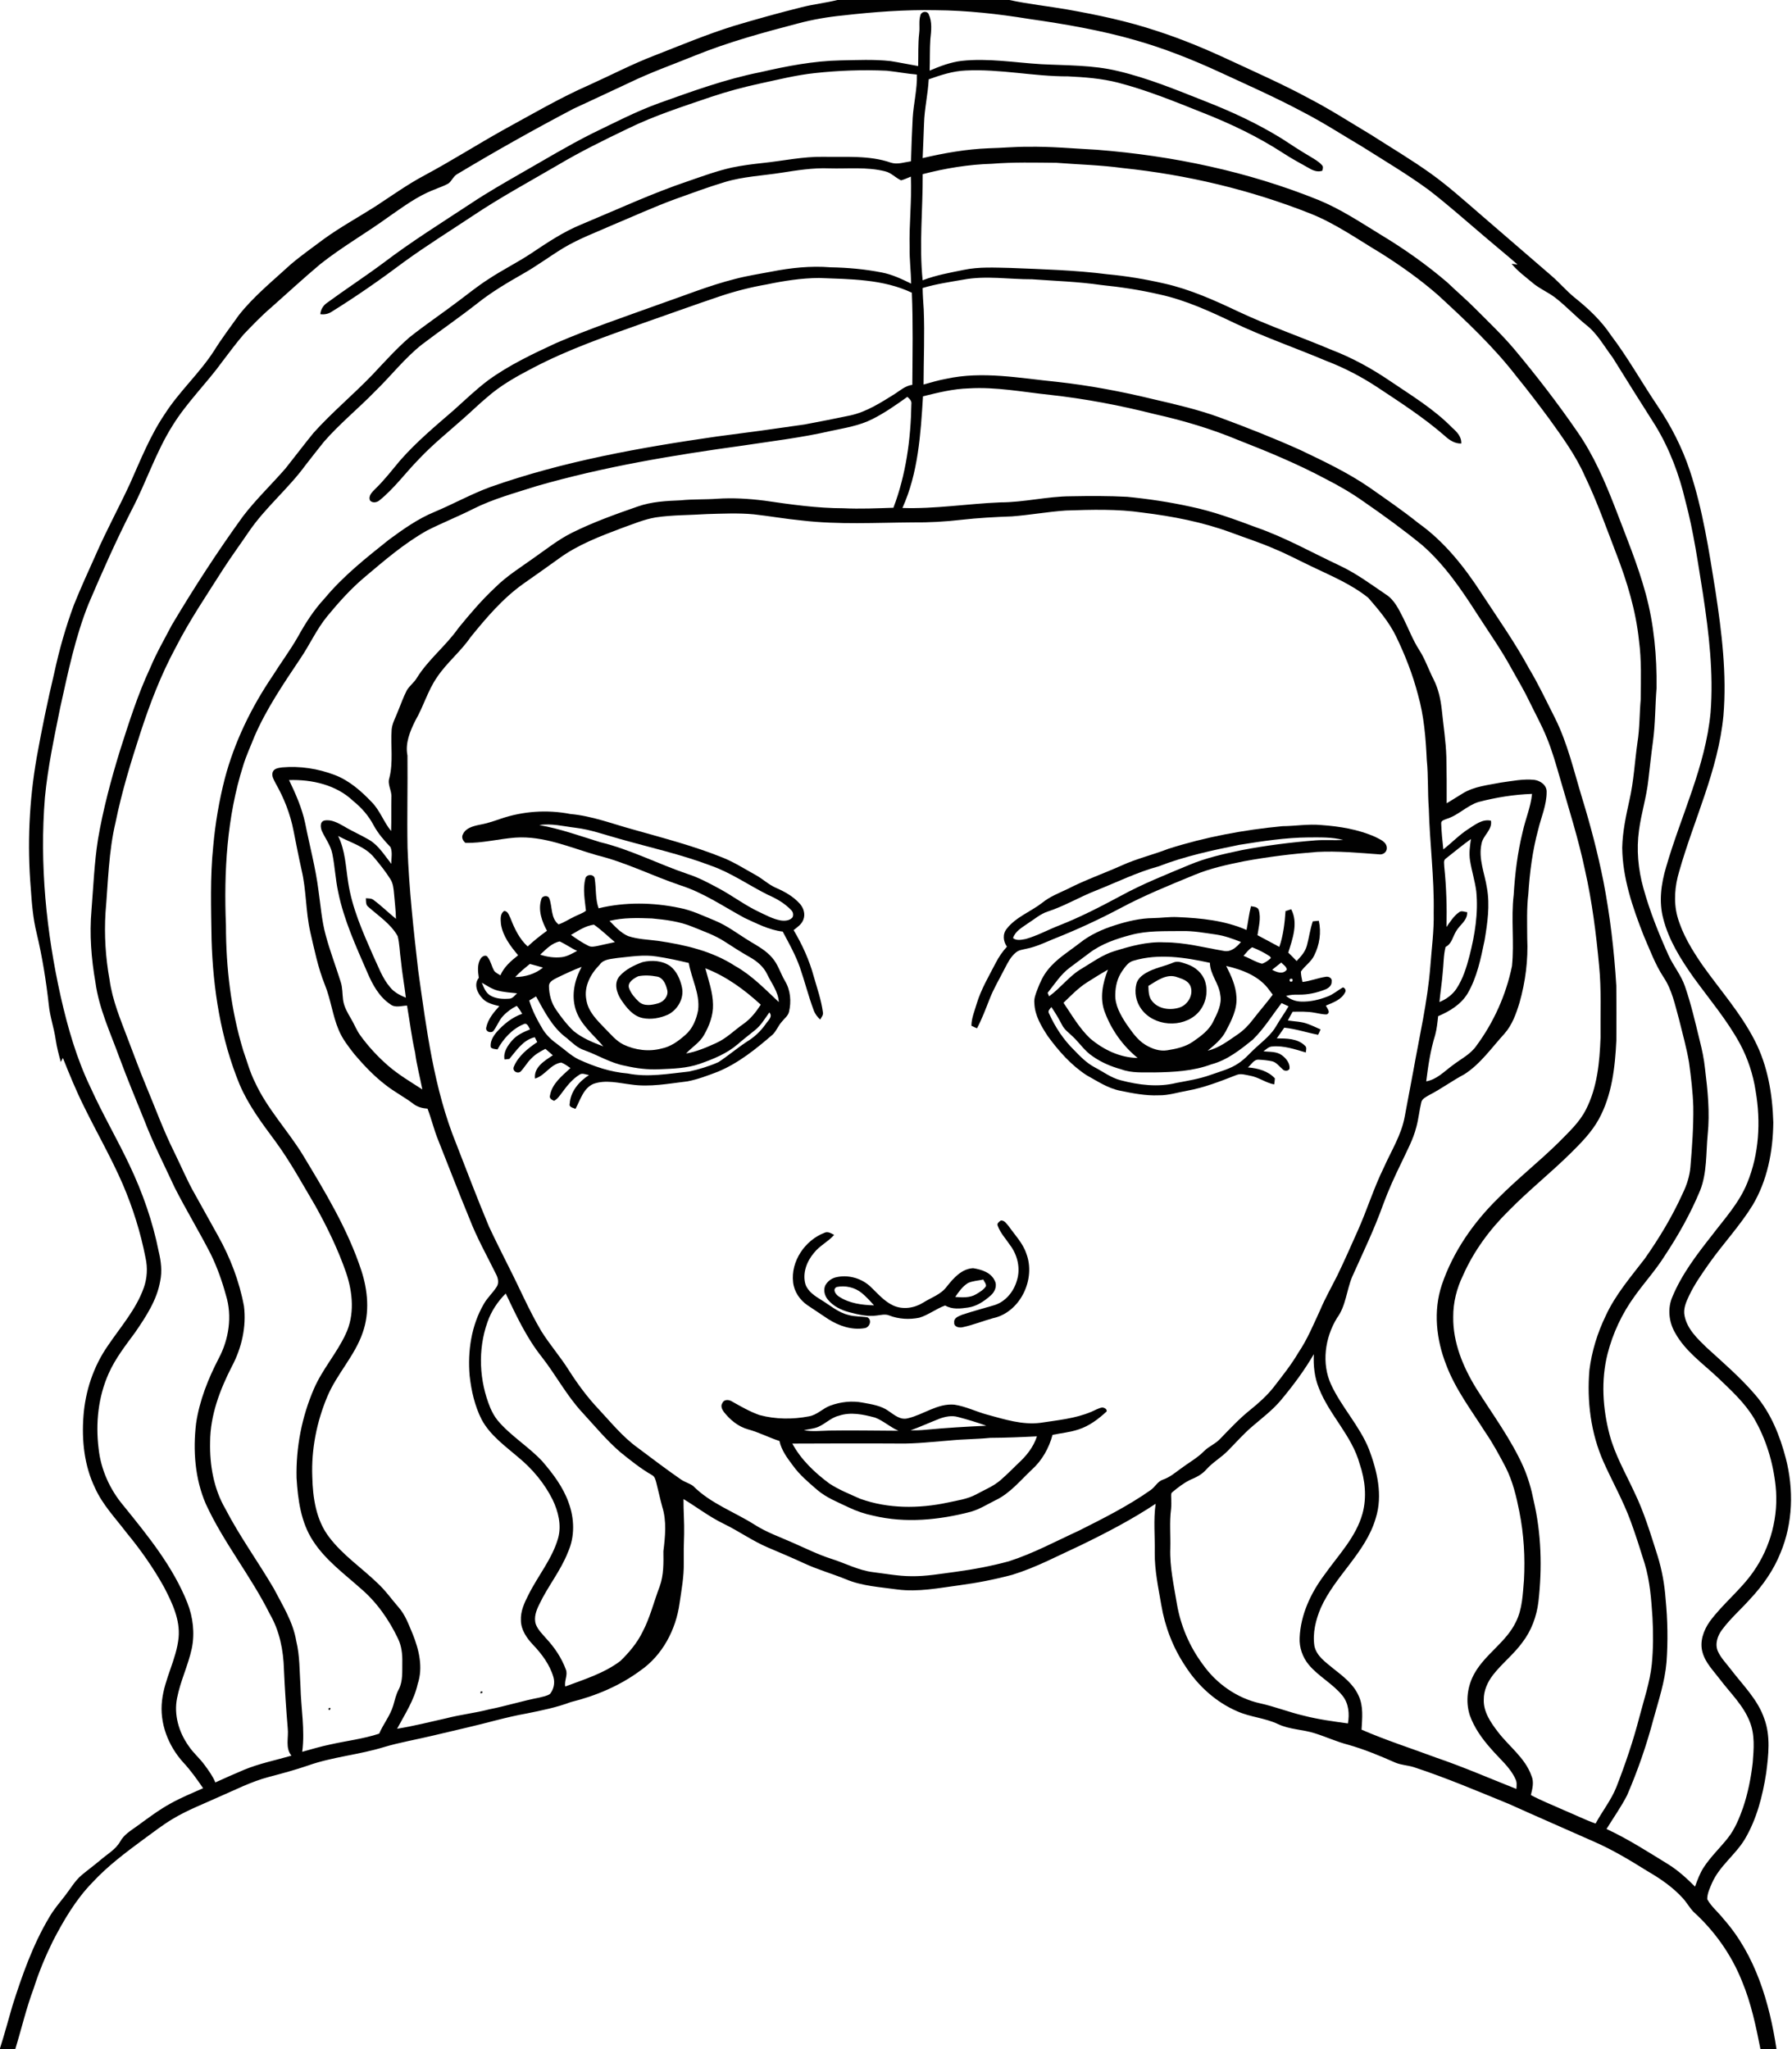 <?xml version="1.0" encoding="UTF-8" ?>
<!DOCTYPE svg PUBLIC "-//W3C//DTD SVG 1.1//EN" "http://www.w3.org/Graphics/SVG/1.1/DTD/svg11.dtd">
<svg width="1245pt" height="1424pt" viewBox="0 0 1245 1424" version="1.1" xmlns="http://www.w3.org/2000/svg">
<g id="#010101fb">
<path fill="#010101" opacity="1.00" d=" M 581.79 0.00 L 701.24 0.00 C 714.57 2.88 728.15 4.27 741.58 6.62 C 762.51 10.33 783.39 14.74 803.59 21.46 C 820.91 27.05 837.75 34.07 854.24 41.77 C 872.80 50.42 891.56 58.68 909.58 68.45 C 924.28 76.08 938.20 85.09 952.41 93.58 C 966.40 102.55 980.72 111.03 994.24 120.72 C 1005.98 129.15 1016.75 138.83 1027.69 148.27 C 1044.47 162.82 1061.31 177.30 1078.12 191.82 C 1083.64 196.63 1088.40 202.26 1094.10 206.88 C 1103.51 214.41 1112.43 222.78 1119.15 232.86 C 1130.94 248.41 1140.45 265.50 1151.33 281.67 C 1160.87 295.72 1168.67 310.94 1174.03 327.06 C 1183.06 354.32 1187.35 382.79 1191.88 411.06 C 1196.22 439.59 1199.78 468.53 1197.35 497.41 C 1193.74 535.12 1176.81 569.55 1166.60 605.61 C 1163.60 615.62 1162.64 626.45 1165.32 636.64 C 1168.71 648.93 1175.46 659.97 1182.62 670.40 C 1194.92 687.80 1209.32 703.87 1219.07 722.96 C 1228.14 740.50 1231.45 760.42 1232.01 779.98 C 1231.80 799.91 1227.90 820.31 1217.56 837.58 C 1208.67 852.00 1196.96 864.39 1187.23 878.21 C 1182.25 885.36 1177.17 892.50 1173.46 900.42 C 1171.39 904.75 1169.28 909.55 1170.39 914.46 C 1172.22 923.52 1179.25 930.15 1185.62 936.32 C 1197.30 946.98 1209.35 957.34 1219.64 969.40 C 1230.32 981.90 1236.56 997.51 1240.68 1013.26 C 1246.28 1034.82 1245.68 1058.32 1237.03 1079.00 C 1232.28 1090.96 1224.77 1101.65 1216.01 1111.01 C 1209.57 1118.24 1202.19 1124.64 1196.41 1132.45 C 1193.24 1136.64 1191.28 1142.42 1193.53 1147.50 C 1195.74 1152.31 1199.58 1156.09 1202.73 1160.29 C 1211.03 1171.12 1221.24 1181.02 1225.73 1194.23 C 1230.22 1206.37 1228.68 1219.54 1227.06 1232.07 C 1224.58 1248.03 1220.46 1264.10 1212.17 1278.09 C 1205.58 1288.95 1194.61 1296.65 1189.43 1308.43 C 1187.92 1312.02 1186.06 1315.72 1186.12 1319.71 C 1189.00 1324.97 1193.86 1328.79 1197.51 1333.51 C 1219.60 1358.49 1229.39 1391.63 1234.25 1424.00 L 1223.11 1424.00 C 1219.95 1407.97 1216.59 1391.86 1210.27 1376.71 C 1202.95 1358.31 1191.22 1341.76 1176.58 1328.48 C 1173.77 1325.54 1171.84 1321.90 1169.08 1318.93 C 1162.14 1311.30 1153.56 1305.41 1144.69 1300.27 C 1132.62 1292.73 1120.41 1285.34 1107.34 1279.66 C 1087.72 1270.92 1068.01 1262.39 1048.43 1253.55 C 1026.49 1244.58 1004.64 1235.27 982.09 1227.88 C 977.89 1226.60 973.38 1226.48 969.32 1224.74 C 958.67 1220.03 947.87 1215.54 936.66 1212.36 C 928.76 1210.32 921.34 1206.88 913.58 1204.43 C 905.19 1201.70 896.05 1201.86 887.99 1198.05 C 879.01 1193.76 868.83 1193.21 859.75 1189.21 C 844.73 1182.78 832.17 1171.31 823.42 1157.60 C 814.93 1144.86 809.35 1130.32 806.81 1115.25 C 804.75 1103.25 802.17 1091.24 802.26 1079.01 C 802.50 1067.65 801.25 1056.24 802.89 1044.93 C 786.30 1055.91 768.62 1065.12 750.74 1073.80 C 735.10 1080.98 719.83 1089.20 703.32 1094.26 C 691.25 1097.51 678.95 1099.89 666.57 1101.55 C 652.33 1103.45 637.96 1106.35 623.56 1104.49 C 611.47 1102.78 599.00 1102.17 587.62 1097.35 C 578.06 1093.46 568.08 1090.68 558.72 1086.31 C 550.44 1082.49 542.04 1078.93 533.64 1075.37 C 522.94 1070.84 513.45 1064.01 503.02 1058.93 C 493.05 1054.15 484.29 1047.36 474.87 1041.65 C 474.78 1049.75 475.50 1057.85 475.31 1065.96 C 475.05 1072.63 474.96 1079.31 475.05 1085.99 C 475.23 1095.45 473.48 1104.79 472.12 1114.11 C 469.61 1132.39 460.22 1150.26 444.84 1160.87 C 430.54 1171.44 413.82 1178.45 396.62 1182.71 C 386.63 1186.47 376.14 1188.58 365.71 1190.68 C 351.77 1193.14 338.21 1197.28 324.42 1200.44 C 316.33 1202.30 308.25 1204.22 300.18 1206.15 C 289.09 1208.80 277.83 1210.71 266.90 1213.95 C 249.49 1219.36 231.08 1220.72 213.86 1226.85 C 204.95 1229.91 195.86 1232.35 186.77 1234.75 C 174.55 1237.94 163.31 1243.80 151.76 1248.76 C 141.08 1253.64 130.03 1257.84 119.95 1263.93 C 112.94 1268.12 106.50 1273.16 99.90 1277.95 C 87.37 1287.22 74.78 1296.62 64.16 1308.12 C 52.70 1319.89 44.32 1334.22 36.79 1348.72 C 31.60 1359.29 27.04 1370.17 23.49 1381.41 C 18.25 1395.31 14.93 1409.82 10.58 1424.00 L 0.00 1424.00 L 0.00 1423.27 C 3.18 1413.47 5.76 1403.50 8.67 1393.63 C 15.40 1372.49 22.81 1351.35 34.24 1332.22 C 37.33 1326.82 41.42 1322.11 45.21 1317.22 C 49.00 1312.38 52.05 1306.86 56.82 1302.87 C 61.01 1299.37 65.43 1296.16 69.59 1292.64 C 74.38 1288.44 80.32 1285.27 83.53 1279.57 C 86.11 1274.85 90.80 1272.07 95.02 1269.04 C 102.81 1263.39 110.49 1257.51 118.97 1252.92 C 126.11 1248.97 133.67 1245.89 141.11 1242.57 C 136.85 1236.35 132.48 1230.18 127.33 1224.66 C 116.85 1213.11 110.67 1197.21 112.59 1181.55 C 114.28 1166.50 122.55 1153.08 124.07 1138.02 C 125.27 1125.49 119.63 1113.79 114.04 1102.97 C 106.59 1089.53 97.72 1076.91 87.94 1065.07 C 80.29 1054.98 71.29 1045.68 66.04 1033.99 C 58.54 1018.53 56.70 1000.91 57.99 983.95 C 59.27 966.53 64.98 949.36 75.00 935.00 C 83.80 921.98 94.55 909.88 99.88 894.86 C 102.26 888.18 102.66 880.88 101.10 873.97 C 97.69 856.39 92.28 839.21 85.23 822.75 C 77.21 804.27 67.11 786.81 58.27 768.72 C 52.83 757.78 48.21 746.49 43.70 735.14 C 43.21 736.06 42.73 736.99 42.25 737.93 C 40.80 732.77 39.44 727.59 38.67 722.29 C 37.48 714.13 34.67 706.30 33.88 698.08 C 32.03 681.43 29.36 664.87 25.49 648.56 C 22.95 638.38 22.11 627.90 21.40 617.46 C 18.86 587.11 20.24 556.44 25.48 526.44 C 29.01 506.73 33.06 487.11 37.69 467.62 C 41.15 451.56 45.64 435.71 51.35 420.30 C 56.07 408.54 61.36 397.03 66.54 385.47 C 73.81 368.76 82.57 352.77 90.23 336.24 C 97.63 319.69 104.32 302.65 114.56 287.59 C 124.59 271.91 138.67 259.34 148.73 243.71 C 154.03 235.15 160.15 227.16 165.96 218.96 C 176.37 205.77 189.54 195.16 201.85 183.83 C 209.26 177.51 217.27 171.93 225.05 166.06 C 236.42 157.84 248.75 151.08 260.58 143.57 C 271.91 136.20 282.90 128.25 294.85 121.89 C 313.35 111.98 331.07 100.71 349.37 90.46 C 369.31 79.56 388.94 68.00 409.78 58.86 C 424.71 52.12 439.27 44.50 454.58 38.63 C 472.92 31.47 491.10 23.85 509.90 17.98 C 525.51 13.33 541.19 8.95 556.99 5.01 C 565.17 2.93 573.60 2.04 581.79 0.00 M 585.93 10.70 C 575.24 11.74 564.63 13.55 554.26 16.33 C 530.08 22.65 505.89 29.26 482.69 38.67 C 467.55 44.82 452.10 50.28 437.38 57.40 C 424.46 63.54 411.44 69.46 398.50 75.54 C 370.97 89.99 343.86 105.25 317.21 121.26 C 314.80 122.84 313.82 125.80 311.55 127.50 C 308.45 129.29 305.00 130.32 301.74 131.75 C 290.06 136.17 280.00 143.76 269.81 150.81 C 254.30 162.07 237.57 171.59 222.54 183.52 C 210.95 193.25 199.85 203.53 188.53 213.56 C 181.70 219.38 175.51 225.88 169.31 232.34 C 164.19 238.27 159.55 244.59 154.80 250.81 C 143.69 266.24 129.83 279.57 119.83 295.81 C 108.24 314.25 101.57 335.18 91.48 354.40 C 80.62 375.70 70.92 397.56 61.55 419.56 C 52.22 442.80 47.23 467.42 41.81 491.77 C 37.67 512.39 33.24 533.00 31.22 553.96 C 27.42 600.43 32.09 647.34 42.24 692.77 C 47.17 714.42 53.34 735.94 63.04 755.97 C 71.23 774.08 81.29 791.27 89.80 809.23 C 98.99 828.49 106.12 848.79 110.28 869.74 C 111.90 876.42 112.72 883.43 111.29 890.23 C 108.97 903.51 101.35 914.96 93.87 925.88 C 87.18 934.98 80.11 943.99 75.50 954.39 C 68.25 970.61 66.33 988.90 68.49 1006.44 C 70.02 1021.05 76.32 1035.01 85.77 1046.21 C 102.73 1067.18 120.16 1088.49 130.21 1113.82 C 134.11 1123.79 135.41 1134.84 133.27 1145.37 C 130.74 1157.18 125.30 1168.14 123.01 1180.01 C 120.70 1191.51 124.25 1203.60 130.94 1213.05 C 134.18 1218.04 138.88 1221.83 142.31 1226.68 C 145.06 1230.43 147.84 1234.22 149.61 1238.56 C 156.28 1235.56 162.95 1232.53 169.70 1229.72 C 180.27 1225.36 191.53 1223.12 202.48 1219.95 C 198.01 1214.54 200.64 1207.27 199.91 1200.94 C 198.75 1187.33 197.89 1173.71 197.27 1160.08 C 196.90 1146.76 194.27 1133.23 187.49 1121.61 C 174.32 1095.12 155.35 1071.95 142.98 1045.02 C 135.43 1027.53 133.98 1007.85 136.23 989.09 C 138.57 973.23 144.58 958.13 151.93 943.96 C 159.01 930.68 161.47 914.53 156.97 900.01 C 154.30 890.25 150.92 880.67 146.49 871.56 C 138.53 856.00 129.44 841.03 121.50 825.46 C 114.31 809.92 106.48 794.66 100.34 778.66 C 94.47 764.14 88.44 749.69 83.01 735.00 C 76.79 717.82 68.83 701.01 66.32 682.74 C 63.42 666.17 62.09 649.24 63.56 632.45 C 64.87 615.99 65.52 599.45 68.09 583.12 C 71.66 562.19 77.17 541.66 83.40 521.39 C 89.59 502.09 95.67 482.68 104.27 464.29 C 108.58 453.95 114.18 444.23 119.37 434.32 C 134.75 408.46 151.13 383.19 168.78 358.81 C 177.82 346.97 188.65 336.68 198.40 325.45 C 204.91 317.28 211.20 308.93 217.80 300.82 C 230.58 286.59 245.33 274.34 258.58 260.57 C 267.00 251.66 275.19 242.48 284.46 234.43 C 295.63 225.52 307.53 217.58 318.89 208.92 C 325.58 203.89 332.10 198.62 339.15 194.11 C 348.84 187.65 359.33 182.51 369.03 176.07 C 380.21 168.60 391.45 161.03 403.96 155.94 C 428.76 145.62 453.16 134.23 478.65 125.69 C 488.46 122.30 498.24 118.73 508.38 116.45 C 515.51 114.95 522.75 114.06 529.98 113.26 C 543.98 111.81 557.86 108.73 572.00 108.96 C 587.68 109.27 603.90 107.79 618.99 113.04 C 623.57 114.50 628.33 112.70 632.91 112.08 C 633.20 102.02 633.57 91.96 634.11 81.90 C 634.72 71.83 637.29 61.93 637.03 51.80 C 629.99 51.24 623.07 49.85 616.06 49.14 C 599.36 48.35 582.60 49.00 565.98 50.80 C 553.15 52.17 540.61 55.34 528.02 58.04 C 516.60 60.52 505.31 63.55 494.23 67.26 C 474.68 73.93 454.92 80.22 436.32 89.32 C 419.83 97.22 403.40 105.29 387.66 114.63 C 367.72 126.28 347.38 137.28 328.19 150.16 C 312.37 160.67 296.24 170.72 280.87 181.88 C 264.56 194.11 247.84 205.80 230.52 216.56 C 228.16 218.16 225.33 218.70 222.53 218.30 C 222.84 214.99 224.60 212.15 227.35 210.33 C 240.27 200.87 253.70 192.11 266.55 182.54 C 286.05 167.71 306.87 154.77 327.30 141.29 C 338.64 133.74 350.48 126.98 362.29 120.19 C 378.43 110.97 394.37 101.34 410.98 92.96 C 426.40 85.54 441.59 77.56 457.71 71.72 C 480.85 63.46 504.03 54.97 528.19 50.18 C 546.53 45.95 565.13 42.34 584.01 41.96 C 595.54 41.76 607.12 41.16 618.62 42.43 C 625.07 43.44 631.47 44.77 637.90 45.91 C 638.13 38.21 637.73 30.48 638.64 22.82 C 639.13 18.75 638.22 14.51 639.47 10.56 C 640.09 7.97 643.98 7.35 645.18 9.77 C 647.74 15.22 647.00 21.41 646.37 27.19 C 645.87 34.47 646.15 41.78 645.87 49.08 C 653.00 46.04 660.32 43.22 668.07 42.30 C 686.53 40.29 704.96 43.50 723.37 44.61 C 741.14 45.54 759.20 45.13 776.62 49.35 C 797.61 54.28 817.58 62.55 837.56 70.46 C 855.91 77.64 873.85 85.98 890.62 96.36 C 897.08 100.61 903.55 104.85 910.22 108.76 C 913.08 110.53 916.14 112.14 918.39 114.70 C 919.57 115.74 919.01 117.34 918.71 118.62 C 915.70 119.71 912.57 118.66 909.95 117.13 C 903.78 113.64 897.50 110.34 891.58 106.44 C 874.06 95.04 855.12 85.98 835.69 78.34 C 816.29 70.61 796.89 62.63 776.62 57.40 C 765.32 54.52 753.63 53.63 742.02 53.07 C 718.26 53.16 694.75 47.81 670.96 48.99 C 662.06 49.36 653.53 52.15 645.22 55.12 C 644.71 65.47 642.23 75.62 641.97 85.99 C 641.73 93.95 641.31 101.90 641.02 109.86 C 656.11 106.31 671.46 103.63 686.99 103.03 C 695.99 102.83 704.98 101.93 714.00 101.99 C 730.04 101.71 746.04 103.23 762.05 104.07 C 814.67 108.19 867.00 119.15 916.02 138.96 C 931.51 145.31 945.47 154.64 959.69 163.35 C 975.85 173.08 991.29 184.05 1005.63 196.33 C 1012.08 202.56 1018.95 208.35 1025.25 214.74 C 1034.41 223.94 1043.84 232.90 1052.22 242.84 C 1067.48 261.09 1082.03 279.95 1095.53 299.54 C 1107.00 315.87 1114.95 334.33 1122.14 352.85 C 1129.65 372.61 1137.84 392.18 1143.38 412.62 C 1149.18 433.90 1151.13 456.04 1150.91 478.03 C 1149.88 490.47 1150.09 502.99 1148.38 515.38 C 1147.15 524.26 1146.25 533.18 1145.18 542.09 C 1143.92 553.84 1140.27 565.17 1138.71 576.87 C 1136.83 590.35 1138.12 604.12 1141.77 617.20 C 1146.19 633.20 1152.39 648.65 1159.20 663.77 C 1162.56 671.20 1167.98 677.57 1170.63 685.35 C 1174.90 697.71 1177.82 710.48 1180.92 723.17 C 1182.54 729.50 1183.86 735.91 1184.55 742.42 C 1186.43 757.64 1188.01 773.04 1186.42 788.36 C 1185.19 801.32 1186.03 814.84 1181.19 827.17 C 1174.59 843.11 1166.12 858.23 1156.58 872.60 C 1150.37 882.51 1142.45 891.18 1135.67 900.69 C 1126.93 912.71 1120.50 926.41 1116.84 940.81 C 1112.22 959.16 1113.48 978.61 1118.23 996.80 C 1121.95 1010.86 1129.31 1023.52 1135.37 1036.65 C 1142.34 1050.95 1146.86 1066.23 1151.69 1081.34 C 1154.65 1090.98 1156.46 1100.97 1157.18 1111.03 C 1158.61 1125.66 1158.88 1140.43 1157.81 1155.10 C 1156.65 1168.66 1152.30 1181.62 1148.71 1194.67 C 1143.95 1212.66 1137.84 1230.31 1130.47 1247.40 C 1126.30 1255.58 1120.94 1263.09 1116.14 1270.90 C 1131.22 1277.90 1145.19 1286.95 1159.33 1295.63 C 1166.08 1299.90 1172.01 1305.30 1177.62 1310.96 C 1179.29 1306.38 1180.97 1301.74 1183.63 1297.62 C 1188.42 1290.27 1194.84 1284.21 1200.28 1277.38 C 1205.29 1271.09 1208.34 1263.58 1211.00 1256.07 C 1214.41 1245.95 1216.49 1235.42 1217.71 1224.82 C 1218.44 1215.35 1219.34 1205.38 1215.65 1196.37 C 1211.25 1185.02 1202.22 1176.53 1195.01 1167.01 C 1190.53 1161.04 1184.87 1155.56 1182.84 1148.17 C 1180.67 1140.75 1183.55 1132.89 1187.81 1126.79 C 1196.93 1114.39 1209.33 1104.82 1218.13 1092.16 C 1230.21 1075.01 1235.85 1053.43 1233.61 1032.56 C 1231.86 1016.07 1226.91 999.77 1218.53 985.42 C 1212.04 974.60 1202.61 966.03 1193.59 957.38 C 1183.16 947.51 1170.88 939.00 1163.81 926.17 C 1159.40 918.65 1158.39 909.05 1161.95 901.00 C 1168.48 885.31 1178.92 871.68 1189.36 858.42 C 1198.22 846.76 1208.40 835.72 1213.92 821.94 C 1222.15 801.91 1223.38 779.45 1219.76 758.24 C 1218.01 746.71 1214.33 735.46 1208.80 725.19 C 1199.83 708.75 1187.65 694.41 1176.69 679.30 C 1167.83 666.76 1159.41 653.42 1155.57 638.40 C 1152.37 626.59 1154.07 614.09 1157.52 602.55 C 1167.83 566.74 1184.93 532.59 1188.43 495.06 C 1190.54 467.60 1187.29 440.10 1183.18 412.97 C 1179.67 391.23 1176.64 369.34 1170.92 348.03 C 1166.65 329.74 1159.93 311.90 1150.16 295.82 C 1140.17 280.09 1130.23 264.35 1120.44 248.50 C 1114.58 240.77 1109.84 231.91 1102.08 225.84 C 1094.74 219.92 1088.30 212.95 1080.88 207.13 C 1075.76 203.08 1069.56 200.66 1064.59 196.39 C 1059.64 192.20 1054.31 188.37 1050.18 183.31 C 1051.54 183.46 1052.92 183.62 1054.30 183.79 C 1046.81 177.23 1039.06 170.98 1031.52 164.49 C 1018.51 153.49 1005.82 142.10 992.30 131.74 C 977.49 120.92 961.69 111.58 946.21 101.78 C 932.77 93.86 919.68 85.33 905.82 78.16 C 886.44 67.76 866.30 58.89 846.35 49.65 C 827.76 41.12 808.69 33.59 789.01 27.97 C 764.76 20.98 739.82 16.72 714.87 13.15 C 693.43 9.66 671.76 7.23 650.01 7.08 C 628.59 6.67 607.19 8.27 585.93 10.70 M 689.07 113.81 C 672.85 114.27 656.74 116.93 641.05 121.02 C 641.18 145.60 638.50 170.22 641.01 194.76 C 650.19 191.21 659.93 189.50 669.54 187.54 C 680.23 185.30 691.20 185.98 702.03 186.19 C 724.51 187.11 747.03 187.71 769.37 190.58 C 782.69 191.80 795.90 194.03 808.93 197.02 C 826.93 201.06 843.81 208.68 860.41 216.54 C 881.48 226.44 903.53 234.00 924.97 243.05 C 939.28 248.52 952.77 255.94 965.44 264.52 C 980.40 274.70 996.13 284.13 1008.86 297.16 C 1012.13 300.05 1015.52 303.44 1015.22 308.19 C 1010.80 308.32 1007.08 305.91 1003.96 303.04 C 989.36 290.29 973.05 279.75 956.93 269.08 C 945.74 261.70 933.80 255.49 921.29 250.71 C 900.36 241.88 878.86 234.42 858.28 224.75 C 841.25 216.62 823.97 208.55 805.42 204.55 C 792.10 201.46 778.56 199.42 764.96 198.03 C 749.08 195.73 733.03 195.21 717.05 194.07 C 701.12 194.14 685.06 191.36 669.25 194.32 C 659.77 195.97 650.22 197.34 641.00 200.14 C 641.07 205.07 641.44 209.99 641.76 214.92 C 642.47 232.34 641.70 249.78 641.65 267.20 C 646.82 265.75 651.97 264.21 657.27 263.24 C 682.63 257.69 708.52 262.78 733.92 265.29 C 756.72 267.78 779.29 272.05 801.56 277.47 C 816.90 280.99 832.27 284.60 847.10 289.96 C 866.06 296.95 884.89 304.38 903.34 312.67 C 919.77 320.51 936.32 328.36 951.38 338.69 C 962.87 346.78 974.50 354.71 985.46 363.52 C 1003.56 376.39 1017.50 394.08 1029.47 412.58 C 1040.72 429.75 1052.59 446.57 1062.38 464.65 C 1068.99 475.65 1074.39 487.30 1080.22 498.72 C 1089.12 516.45 1093.48 535.91 1099.25 554.77 C 1105.04 573.63 1110.02 592.74 1113.92 612.08 C 1118.58 636.13 1121.46 660.52 1122.94 684.96 C 1123.10 697.64 1123.02 710.33 1122.97 723.01 C 1122.07 741.69 1119.90 761.05 1110.76 777.72 C 1105.79 786.72 1098.53 794.10 1091.28 801.27 C 1077.34 815.03 1061.97 827.26 1048.25 841.24 C 1035.05 854.21 1023.85 869.39 1016.38 886.37 C 1012.05 895.27 1009.58 905.10 1009.64 915.02 C 1009.36 932.75 1016.38 949.67 1025.50 964.56 C 1036.85 982.67 1049.79 999.92 1058.50 1019.54 C 1061.66 1026.93 1063.94 1034.68 1065.47 1042.56 C 1070.88 1065.56 1071.50 1089.52 1068.83 1112.94 C 1067.61 1123.23 1063.89 1133.26 1057.51 1141.48 C 1051.51 1149.72 1043.30 1156.01 1037.11 1164.09 C 1033.42 1168.92 1030.81 1174.81 1030.86 1180.99 C 1030.56 1189.51 1035.68 1196.92 1040.65 1203.39 C 1048.40 1213.60 1059.62 1221.48 1063.99 1233.98 C 1065.90 1238.27 1064.64 1242.99 1063.57 1247.32 C 1070.90 1251.26 1078.69 1254.27 1086.27 1257.71 C 1093.72 1260.79 1100.94 1264.43 1108.55 1267.12 C 1113.13 1258.61 1119.29 1250.97 1122.92 1241.96 C 1129.16 1225.95 1134.71 1209.65 1139.01 1193.00 C 1142.16 1180.88 1146.29 1168.95 1147.59 1156.44 C 1148.64 1145.66 1148.67 1134.81 1148.07 1124.01 C 1147.24 1111.35 1146.32 1098.57 1142.61 1086.37 C 1139.57 1076.56 1136.46 1066.76 1132.94 1057.11 C 1127.74 1042.88 1120.24 1029.67 1114.08 1015.88 C 1105.21 995.91 1102.42 973.63 1104.25 951.96 C 1105.91 938.94 1109.80 926.24 1115.51 914.44 C 1122.24 899.72 1132.89 887.41 1142.66 874.68 C 1152.79 860.29 1161.91 845.14 1169.15 829.08 C 1171.89 823.43 1173.86 817.37 1174.41 811.09 C 1175.60 797.10 1176.60 783.07 1176.42 769.02 C 1176.10 758.76 1174.85 748.56 1173.49 738.40 C 1171.80 728.27 1168.98 718.38 1166.55 708.42 C 1163.74 698.44 1161.72 687.93 1155.85 679.17 C 1149.91 670.13 1146.21 659.91 1141.92 650.05 C 1134.27 630.52 1127.28 610.18 1127.04 588.99 C 1127.31 577.86 1129.64 566.91 1132.04 556.08 C 1135.09 542.83 1135.72 529.21 1137.65 515.79 C 1139.22 505.95 1139.01 495.96 1139.89 486.05 C 1140.00 472.43 1140.52 458.73 1138.70 445.18 C 1136.55 424.46 1130.49 404.37 1123.01 384.99 C 1116.03 366.85 1109.57 348.46 1101.13 330.92 C 1094.76 316.44 1085.37 303.61 1076.18 290.83 C 1068.83 280.89 1061.34 271.05 1053.53 261.47 C 1037.49 240.69 1018.26 222.71 999.01 204.98 C 986.60 194.15 973.12 184.58 959.20 175.81 C 943.23 166.28 927.92 155.40 910.55 148.46 C 868.79 131.91 824.66 121.43 780.00 116.78 C 764.76 114.67 749.37 114.35 734.06 113.13 C 719.07 112.99 704.03 112.59 689.07 113.81 M 543.04 120.01 C 529.87 122.10 516.38 122.62 503.55 126.52 C 491.98 129.98 480.66 134.24 469.29 138.29 C 454.67 143.63 440.51 150.13 426.15 156.12 C 414.46 161.34 402.35 165.75 391.34 172.37 C 381.87 178.13 372.99 184.82 363.32 190.26 C 352.42 196.49 341.56 202.89 331.72 210.72 C 319.16 220.59 305.98 229.62 293.28 239.29 C 281.18 248.79 271.76 261.10 260.76 271.76 C 249.11 283.77 236.02 294.35 225.03 307.00 C 220.70 312.36 216.48 317.81 212.24 323.24 C 200.36 339.52 184.54 352.49 173.11 369.13 C 167.19 377.86 160.96 386.37 155.22 395.22 C 143.79 413.25 131.73 430.96 122.03 450.01 C 111.82 468.91 104.10 489.02 97.48 509.42 C 90.87 529.77 84.60 550.27 80.32 571.26 C 75.43 591.84 75.11 613.07 73.31 634.05 C 72.34 649.70 73.33 665.46 76.14 680.88 C 78.11 695.24 83.81 708.66 88.89 722.12 C 92.98 732.69 96.82 743.37 101.18 753.84 C 107.68 769.30 113.37 785.11 120.84 800.15 C 125.81 810.20 130.07 820.61 135.70 830.33 C 140.96 839.76 146.23 849.18 151.44 858.64 C 159.97 873.86 166.30 890.40 169.49 907.57 C 171.28 921.86 167.90 936.61 161.20 949.28 C 152.81 965.60 146.05 983.40 145.98 1001.99 C 145.62 1017.98 148.43 1034.39 156.54 1048.36 C 166.49 1067.57 179.25 1085.10 190.18 1103.73 C 196.27 1115.46 203.60 1126.94 205.80 1140.21 C 208.34 1150.61 208.07 1161.34 208.76 1171.95 C 209.12 1187.06 211.96 1202.16 209.97 1217.27 C 216.37 1215.51 222.73 1213.57 229.25 1212.23 C 240.63 1209.64 252.33 1208.34 263.45 1204.65 C 266.27 1197.93 271.09 1192.19 273.19 1185.15 C 274.30 1181.38 275.10 1177.47 276.99 1173.99 C 280.04 1168.15 279.39 1161.35 279.50 1155.00 C 279.64 1149.36 278.96 1143.61 276.45 1138.49 C 270.17 1125.33 261.59 1113.10 250.42 1103.63 C 238.81 1093.30 225.93 1083.86 217.41 1070.60 C 209.02 1057.74 206.95 1042.04 206.04 1027.03 C 205.55 1005.84 209.67 984.51 218.10 965.05 C 223.91 951.53 233.94 940.40 240.12 927.09 C 246.53 913.77 245.10 898.07 240.49 884.43 C 234.90 868.29 227.42 852.86 219.12 837.95 C 210.12 822.72 201.66 807.13 191.16 792.85 C 181.94 780.43 172.58 767.93 166.48 753.61 C 153.36 721.79 148.00 687.26 146.99 653.01 C 146.68 631.32 145.90 609.56 148.15 587.94 C 149.55 572.17 152.22 556.51 156.13 541.18 C 162.87 515.55 174.65 491.42 189.48 469.54 C 195.13 460.54 201.49 452.00 206.79 442.79 C 212.13 433.12 218.10 423.74 225.68 415.64 C 238.55 400.14 254.43 387.61 270.10 375.10 C 280.06 367.77 290.24 360.52 301.74 355.77 C 314.81 350.30 327.24 343.36 340.54 338.45 C 391.44 320.47 444.82 310.97 498.10 303.30 C 518.42 300.70 538.71 297.93 558.97 294.96 C 569.59 292.99 580.17 290.87 590.74 288.67 C 602.10 286.19 611.95 279.78 621.68 273.72 C 625.50 271.21 629.11 268.01 633.84 267.41 C 633.98 246.07 634.41 224.72 633.51 203.40 C 613.43 193.87 590.73 194.02 569.01 193.16 C 556.74 193.25 544.58 195.16 532.60 197.66 C 521.51 199.58 510.58 202.37 499.92 205.97 C 482.33 211.87 464.89 218.25 447.36 224.34 C 421.35 233.59 395.12 242.65 370.60 255.48 C 359.21 261.37 347.87 267.68 338.22 276.22 C 332.61 280.91 327.41 286.05 321.91 290.85 C 311.52 300.12 300.60 308.86 291.05 319.03 C 281.78 328.45 273.98 339.34 263.64 347.68 C 261.81 349.22 258.71 349.76 257.03 347.71 C 255.80 344.37 258.62 341.86 260.72 339.73 C 267.00 333.64 272.35 326.69 277.96 319.99 C 289.17 307.20 302.25 296.24 315.09 285.14 C 323.02 278.05 330.69 270.63 339.19 264.22 C 353.74 253.64 370.11 245.94 386.37 238.38 C 409.69 228.36 433.75 220.21 457.60 211.60 C 475.28 205.49 492.66 198.38 510.82 193.81 C 519.03 191.63 527.43 190.38 535.76 188.78 C 549.32 186.11 563.22 184.63 577.03 185.75 C 588.96 185.97 600.91 187.02 612.62 189.34 C 619.84 190.70 626.48 193.89 633.03 197.09 C 632.91 188.72 631.81 180.38 631.98 172.00 C 631.54 155.56 633.56 139.15 632.83 122.72 C 630.57 123.62 628.38 124.73 626.02 125.31 C 622.15 123.54 619.21 120.05 614.95 119.05 C 602.22 115.82 588.98 117.38 576.00 116.99 C 564.92 116.54 553.95 118.32 543.04 120.01 M 641.25 275.39 C 639.64 301.64 637.95 328.67 626.96 352.98 C 649.73 353.74 672.28 350.00 694.98 349.09 C 711.44 349.09 727.57 344.88 744.02 344.84 C 757.05 344.60 770.09 344.52 783.10 345.22 C 797.82 346.66 812.48 348.87 826.92 352.02 C 842.61 355.27 857.67 360.80 872.63 366.40 C 892.89 373.42 911.59 384.02 930.94 393.10 C 942.36 398.48 952.51 406.04 962.90 413.09 C 968.75 416.81 971.72 423.28 974.79 429.22 C 978.60 436.74 981.51 444.74 986.13 451.84 C 990.17 458.18 992.55 465.36 995.97 472.03 C 999.31 478.58 1000.87 485.83 1001.68 493.09 C 1002.78 504.04 1004.51 514.94 1004.86 525.96 C 1005.09 536.69 1005.13 547.42 1005.08 558.16 C 1008.87 555.97 1012.51 553.53 1016.28 551.29 C 1024.25 546.40 1033.78 545.56 1042.76 543.78 C 1050.43 542.75 1058.18 541.09 1065.95 541.90 C 1070.15 542.44 1074.67 545.56 1074.54 550.22 C 1074.60 559.35 1070.70 567.84 1068.63 576.60 C 1064.71 591.12 1062.77 606.08 1061.83 621.07 C 1060.58 631.34 1061.02 641.69 1061.05 652.01 C 1061.74 667.06 1059.82 682.20 1055.71 696.68 C 1053.38 704.33 1050.63 712.15 1045.25 718.24 C 1036.35 727.97 1028.65 739.24 1017.39 746.47 C 1008.99 750.90 1001.36 756.61 992.91 760.93 C 990.76 762.27 987.85 763.42 987.38 766.23 C 986.08 771.79 985.54 777.51 984.03 783.04 C 981.87 791.74 977.49 799.62 973.73 807.70 C 969.06 817.25 964.64 826.92 960.97 836.90 C 954.83 854.15 946.84 870.63 939.37 887.32 C 935.50 896.69 935.06 907.49 928.88 915.84 C 920.51 929.49 917.97 947.34 924.81 962.16 C 932.14 977.90 944.54 990.77 951.07 1006.94 C 956.76 1022.06 960.82 1038.93 955.83 1054.83 C 948.87 1078.94 927.56 1094.92 917.55 1117.44 C 914.09 1125.71 911.82 1134.84 913.21 1143.82 C 914.78 1150.94 921.24 1155.16 926.47 1159.54 C 933.16 1164.81 940.31 1170.22 943.87 1178.24 C 947.40 1185.61 946.37 1194.00 945.95 1201.89 C 962.83 1209.24 980.41 1214.85 997.66 1221.28 C 1016.58 1227.73 1034.92 1235.72 1053.50 1243.07 C 1053.71 1240.76 1053.99 1238.32 1052.87 1236.20 C 1049.06 1227.82 1041.67 1221.98 1035.83 1215.10 C 1029.72 1208.23 1024.23 1200.59 1021.14 1191.86 C 1018.05 1182.21 1019.49 1171.35 1024.51 1162.60 C 1032.10 1149.21 1046.44 1141.07 1053.16 1127.06 C 1057.69 1118.05 1057.94 1107.80 1058.78 1097.97 C 1059.64 1082.06 1058.71 1066.05 1055.58 1050.43 C 1053.52 1039.92 1051.00 1029.38 1046.16 1019.76 C 1041.76 1011.36 1037.28 1002.98 1031.89 995.17 C 1022.23 979.92 1011.10 965.34 1004.72 948.29 C 997.83 930.76 995.68 910.92 1001.70 892.82 C 1009.43 869.93 1023.58 849.58 1040.73 832.72 C 1054.17 819.13 1069.24 807.26 1082.86 793.85 C 1089.79 786.75 1097.36 779.94 1101.87 770.94 C 1109.74 755.57 1111.34 737.97 1111.99 721.00 C 1111.80 704.31 1112.65 687.59 1110.98 670.96 C 1108.91 648.74 1106.12 626.54 1101.21 604.76 C 1096.64 582.96 1089.85 561.72 1083.70 540.34 C 1080.98 530.94 1078.31 521.49 1074.56 512.44 C 1071.10 503.84 1066.55 495.74 1062.54 487.40 C 1058.84 479.61 1054.36 472.24 1050.19 464.70 C 1043.17 451.74 1034.65 439.70 1026.68 427.33 C 1015.53 409.92 1003.78 392.56 988.13 378.83 C 975.03 368.11 961.33 358.16 947.41 348.55 C 939.06 342.63 930.20 337.48 921.08 332.84 C 901.48 322.37 880.93 313.85 860.26 305.78 C 841.52 297.98 822.02 292.16 802.23 287.77 C 778.36 281.72 754.12 277.10 729.64 274.39 C 710.81 272.45 692.02 268.70 673.02 269.88 C 662.22 270.17 651.68 272.82 641.25 275.39 M 606.11 291.21 C 597.15 295.77 587.14 297.34 577.42 299.41 C 557.09 304.11 536.34 306.54 515.74 309.67 C 467.61 316.29 419.52 324.30 372.78 337.78 C 357.91 342.56 342.68 346.59 328.66 353.67 C 318.14 358.98 307.17 363.33 296.66 368.66 C 281.03 377.45 267.36 389.21 253.71 400.73 C 243.92 408.92 235.38 418.46 227.28 428.30 C 219.91 437.31 215.18 448.06 208.65 457.63 C 197.02 475.04 185.13 492.45 176.79 511.74 C 174.15 518.45 171.08 525.00 168.97 531.92 C 157.60 567.69 155.47 605.70 156.97 642.99 C 156.99 672.38 160.44 701.92 169.02 730.09 C 171.63 737.41 173.61 744.99 177.13 751.95 C 185.50 770.23 199.52 785.01 210.06 801.98 C 225.68 827.87 241.59 854.00 251.07 882.91 C 255.56 896.71 256.92 912.05 252.01 925.94 C 246.49 942.17 233.99 954.71 227.41 970.43 C 220.05 987.92 216.25 1006.99 216.96 1025.99 C 217.30 1040.65 219.52 1056.29 228.76 1068.22 C 238.09 1080.53 251.06 1089.27 262.10 1099.89 C 267.70 1105.01 272.05 1111.27 277.01 1116.97 C 281.66 1122.23 283.95 1128.97 286.68 1135.32 C 291.08 1146.26 294.10 1158.61 290.19 1170.17 C 287.70 1181.50 281.25 1191.19 275.88 1201.26 C 287.36 1199.40 298.65 1196.54 309.99 1193.99 C 319.83 1191.44 329.96 1190.36 339.80 1187.79 C 351.51 1185.49 362.90 1181.88 374.62 1179.62 C 377.15 1178.97 379.86 1178.54 382.09 1177.10 C 384.70 1173.90 385.69 1169.39 384.50 1165.42 C 381.98 1156.70 376.40 1149.27 370.22 1142.78 C 365.90 1138.20 362.00 1132.54 361.90 1126.02 C 361.57 1119.67 364.29 1113.74 367.13 1108.24 C 373.71 1094.94 383.64 1083.26 387.76 1068.80 C 390.26 1059.80 387.85 1050.26 383.92 1042.05 C 378.26 1030.74 369.99 1020.79 360.25 1012.76 C 350.97 1004.79 340.52 997.39 334.61 986.37 C 329.82 976.91 327.45 966.41 326.28 955.93 C 324.82 938.87 327.44 921.02 336.14 906.07 C 338.59 901.71 342.42 898.36 345.07 894.14 C 346.70 891.68 346.12 888.50 344.93 886.00 C 338.57 873.01 331.39 860.38 326.19 846.86 C 318.64 828.57 311.53 810.12 304.24 791.73 C 301.44 784.75 299.72 777.40 297.03 770.38 C 293.46 770.11 289.91 769.22 287.08 766.94 C 280.95 762.28 274.04 758.76 268.00 753.98 C 259.92 747.81 252.90 740.40 246.32 732.68 C 242.16 727.36 237.90 721.97 235.30 715.68 C 231.03 705.56 229.83 694.47 225.70 684.29 C 220.92 672.43 218.41 659.84 215.53 647.42 C 212.34 633.26 212.87 618.56 209.51 604.44 C 207.48 595.35 205.71 586.21 203.90 577.09 C 201.65 565.59 197.33 554.54 191.52 544.38 C 190.35 541.97 188.48 539.29 189.47 536.51 C 190.43 533.86 193.66 533.59 196.04 533.24 C 208.36 532.14 220.91 534.09 232.46 538.47 C 242.67 542.34 251.00 549.72 258.42 557.53 C 264.06 563.33 266.63 571.25 271.73 577.46 C 271.99 569.62 271.73 561.79 271.93 553.96 C 272.27 549.37 268.98 545.13 270.52 540.55 C 273.29 529.56 271.34 518.15 272.09 506.97 C 272.50 502.49 274.86 498.55 276.41 494.42 C 278.46 489.48 280.20 484.40 282.66 479.65 C 284.63 476.38 287.90 474.15 289.77 470.80 C 297.74 458.08 309.88 448.71 318.46 436.45 C 326.49 426.57 334.79 416.85 344.11 408.15 C 352.08 400.21 361.69 394.27 370.78 387.75 C 379.46 381.69 387.78 374.99 397.29 370.25 C 411.99 362.91 427.50 357.37 442.99 351.98 C 452.57 348.59 462.78 348.07 472.83 347.66 C 481.29 346.79 489.80 347.19 498.27 346.57 C 509.20 345.83 520.19 346.51 531.05 347.88 C 549.27 350.52 567.57 353.17 586.02 353.18 C 597.58 353.73 609.15 353.20 620.70 352.83 C 629.40 329.91 632.77 305.32 633.17 280.91 C 633.59 278.62 631.93 277.12 630.37 275.77 C 622.59 281.36 614.68 286.89 606.11 291.21 M 740.55 354.74 C 728.00 355.59 715.61 357.86 703.08 358.82 C 691.38 359.26 679.68 359.86 668.04 361.18 C 656.75 362.49 645.37 363.13 634.00 363.00 C 608.36 363.19 582.60 364.67 557.06 361.67 C 545.87 360.61 534.80 358.62 523.63 357.38 C 512.82 356.38 501.96 356.92 491.13 357.21 C 479.26 358.00 467.32 357.77 455.53 359.53 C 447.34 360.91 439.68 364.24 431.90 366.98 C 416.76 372.71 401.35 378.53 388.20 388.19 C 380.06 394.08 371.83 399.84 363.62 405.62 C 349.31 415.79 337.85 429.28 326.87 442.83 C 320.03 452.83 310.35 460.49 303.63 470.59 C 297.18 479.85 294.25 490.95 288.58 500.65 C 284.88 508.13 281.36 516.47 283.08 524.98 C 283.31 546.33 282.73 567.70 283.13 589.05 C 284.15 617.55 287.31 645.92 290.53 674.24 C 296.29 715.04 301.40 756.54 317.05 794.99 C 324.50 814.13 331.78 833.35 339.72 852.30 C 343.91 861.31 348.41 870.16 352.83 879.06 C 360.66 894.31 367.33 910.17 376.07 924.94 C 381.90 934.30 389.22 942.62 395.09 951.96 C 401.22 961.59 407.99 970.81 415.84 979.11 C 424.52 988.43 432.62 998.46 443.02 1005.97 C 452.94 1013.41 462.82 1020.91 473.01 1027.98 C 475.66 1029.83 478.88 1030.66 481.53 1032.51 C 493.58 1044.72 510.18 1050.50 524.43 1059.56 C 532.71 1064.84 542.03 1068.07 550.96 1072.06 C 559.80 1075.94 568.49 1080.27 577.72 1083.22 C 587.33 1086.26 596.41 1091.19 606.54 1092.44 C 615.35 1093.52 624.12 1095.20 633.03 1095.24 C 643.48 1095.42 653.80 1093.52 664.14 1092.18 C 676.53 1090.51 688.83 1088.17 700.90 1084.90 C 717.83 1079.47 733.51 1070.97 749.62 1063.59 C 766.66 1055.02 783.79 1046.42 799.41 1035.41 C 802.56 1033.26 804.26 1029.29 808.07 1028.12 C 812.73 1026.51 816.50 1023.29 820.42 1020.45 C 825.75 1016.44 831.71 1013.21 836.44 1008.44 C 839.79 1004.98 844.50 1003.31 847.76 999.75 C 854.47 992.82 861.06 985.72 868.61 979.68 C 874.49 974.91 880.21 969.87 884.89 963.89 C 890.86 956.12 897.04 948.48 901.99 940.00 C 908.28 930.74 912.54 920.35 917.22 910.24 C 920.69 902.00 925.14 894.23 929.14 886.24 C 934.08 876.02 938.64 865.62 943.27 855.26 C 949.76 840.81 954.38 825.59 961.39 811.37 C 966.55 799.70 973.63 788.67 975.93 775.94 C 977.89 765.26 979.89 754.59 981.94 743.93 C 986.21 719.96 991.74 696.16 993.70 671.85 C 994.62 659.23 996.37 646.66 996.06 633.99 C 996.51 609.83 993.31 585.82 992.66 561.69 C 991.80 550.50 992.40 539.26 991.26 528.09 C 990.55 512.87 989.35 497.52 985.16 482.81 C 981.52 468.73 976.18 455.12 969.84 442.04 C 964.98 432.14 957.80 423.65 950.61 415.39 C 938.88 405.94 924.81 400.13 911.34 393.65 C 902.74 389.59 894.36 385.07 885.56 381.44 C 875.62 377.07 865.26 373.77 855.10 369.97 C 835.40 362.73 814.68 358.75 793.90 356.20 C 776.24 353.59 758.32 354.16 740.55 354.74 M 200.82 542.04 C 205.44 551.66 209.79 561.50 212.01 571.98 C 215.10 587.61 219.28 603.04 221.28 618.87 C 222.78 629.19 223.49 639.68 226.27 649.78 C 229.21 660.80 233.32 671.46 236.72 682.34 C 238.03 686.38 237.81 690.66 238.36 694.83 C 239.01 699.64 241.54 703.89 243.96 708.01 C 246.23 711.81 247.75 716.02 250.41 719.59 C 255.95 727.24 262.43 734.20 269.53 740.42 C 276.88 746.80 285.27 751.76 293.42 757.01 C 291.79 748.47 289.49 740.07 288.40 731.42 C 285.94 720.63 284.69 709.63 282.79 698.74 C 278.92 698.85 274.55 700.52 271.17 697.84 C 263.41 692.67 258.78 684.12 255.22 675.76 C 247.35 657.60 238.96 639.44 234.98 619.94 C 233.04 611.10 232.68 602.02 230.86 593.17 C 229.72 587.37 225.99 582.66 223.60 577.38 C 222.65 575.02 222.12 570.99 225.30 570.18 C 230.15 569.19 234.76 571.82 238.85 574.10 C 244.54 577.56 250.68 580.18 256.41 583.54 C 263.13 587.48 267.14 594.37 271.90 600.28 C 271.77 596.44 272.81 592.21 271.30 588.63 C 266.86 583.99 262.62 579.12 259.56 573.43 C 256.11 566.87 251.20 561.25 245.44 556.62 C 233.67 545.35 216.69 541.53 200.82 542.04 M 1027.22 557.27 C 1019.10 559.80 1013.16 566.55 1005.04 569.03 C 1003.57 569.65 1001.11 570.10 1001.28 572.19 C 1001.50 578.20 1002.08 584.22 1002.76 590.21 C 1008.63 585.63 1013.79 580.16 1020.07 576.10 C 1024.83 573.10 1029.79 568.95 1035.84 570.27 C 1036.95 576.69 1030.32 580.40 1029.29 586.30 C 1026.98 596.71 1031.51 606.85 1033.06 617.02 C 1035.23 629.10 1033.42 641.44 1031.42 653.41 C 1028.77 666.12 1026.18 679.21 1019.51 690.53 C 1014.87 698.07 1007.10 702.73 999.15 706.12 C 998.68 710.49 998.26 714.91 997.10 719.18 C 993.84 729.64 992.21 740.54 990.88 751.40 C 998.21 750.13 1003.44 744.47 1009.19 740.27 C 1014.82 735.91 1021.56 732.71 1025.71 726.70 C 1037.84 710.30 1046.37 691.24 1050.46 671.27 C 1052.14 654.84 1049.70 638.25 1051.64 621.82 C 1052.54 607.04 1054.33 592.29 1057.91 577.90 C 1059.82 569.08 1063.54 560.69 1064.39 551.65 C 1051.85 552.07 1039.35 554.11 1027.22 557.27 M 234.91 580.88 C 239.88 590.93 240.20 602.24 241.89 613.11 C 244.60 630.94 251.99 647.53 259.19 663.92 C 262.79 671.45 265.51 679.58 271.03 686.01 C 273.82 689.52 277.91 691.58 281.97 693.27 C 280.96 684.62 279.36 676.05 278.53 667.39 C 277.67 661.78 277.67 656.03 276.31 650.53 C 271.51 641.96 263.00 636.49 255.83 630.10 C 253.95 628.69 254.36 626.20 254.19 624.16 C 255.99 624.33 258.03 624.12 259.54 625.36 C 264.98 629.40 269.83 634.18 275.08 638.46 C 275.02 632.66 274.21 626.91 273.78 621.14 C 273.45 617.59 273.16 613.85 271.16 610.79 C 267.87 605.55 263.97 600.72 260.02 595.98 C 253.68 588.12 243.44 585.56 234.91 580.88 M 1004.55 596.54 C 1002.55 597.79 1003.45 600.44 1003.42 602.40 C 1004.87 616.26 1005.28 630.19 1004.97 644.13 C 1007.57 640.42 1010.04 636.41 1013.83 633.79 C 1015.47 632.57 1017.52 633.71 1019.33 633.85 C 1019.60 639.77 1013.95 642.73 1011.46 647.40 C 1009.27 651.05 1008.54 655.95 1004.32 657.97 C 1002.83 663.88 1002.99 670.02 1002.31 676.04 C 1001.79 682.81 1000.69 689.52 1000.05 696.29 C 1004.77 694.35 1009.07 691.26 1011.91 686.97 C 1016.47 680.03 1018.92 671.98 1020.99 664.00 C 1024.68 649.46 1027.14 634.37 1025.65 619.35 C 1024.71 612.11 1022.45 605.14 1021.31 597.95 C 1020.51 592.97 1021.20 587.93 1021.96 583.00 C 1015.98 587.29 1010.33 592.00 1004.55 596.54 M 338.68 918.65 C 331.85 937.87 332.89 959.54 340.66 978.32 C 341.99 981.45 343.67 984.46 345.83 987.10 C 354.87 997.83 367.15 1005.11 376.70 1015.33 C 384.12 1023.96 391.18 1033.21 395.02 1044.06 C 399.13 1055.07 399.49 1067.77 394.57 1078.59 C 389.56 1091.47 380.62 1102.26 374.73 1114.70 C 372.60 1118.95 370.70 1123.90 372.28 1128.67 C 373.72 1132.54 376.83 1135.43 379.46 1138.52 C 385.25 1144.75 390.13 1151.94 393.08 1159.96 C 394.74 1163.86 391.86 1167.85 392.72 1171.90 C 405.90 1166.93 419.75 1162.74 431.10 1154.09 C 437.04 1148.28 442.53 1141.80 446.24 1134.31 C 451.62 1124.19 454.27 1112.95 458.34 1102.30 C 461.16 1094.50 461.00 1086.11 460.89 1077.95 C 462.15 1067.69 463.26 1056.96 460.08 1046.93 C 458.57 1041.33 457.33 1035.66 455.92 1030.05 C 455.37 1028.20 454.92 1026.01 453.07 1025.04 C 445.15 1020.52 438.04 1014.77 430.97 1009.07 C 421.31 1000.74 413.19 990.84 404.56 981.49 C 393.63 969.70 386.14 955.33 376.27 942.73 C 365.74 929.47 358.59 914.01 351.36 898.82 C 345.75 904.41 341.28 911.14 338.68 918.65 M 889.91 972.95 C 884.11 979.86 876.88 985.30 870.08 991.14 C 863.98 996.34 858.70 1002.39 853.07 1008.07 C 848.43 1012.84 842.49 1016.12 838.07 1021.12 C 835.08 1024.57 830.94 1026.63 826.80 1028.34 C 822.38 1030.54 818.41 1033.56 814.66 1036.73 C 813.37 1037.50 813.68 1039.05 813.68 1040.32 C 813.77 1043.08 813.90 1045.86 813.59 1048.63 C 812.40 1057.70 813.32 1066.86 813.06 1075.98 C 812.62 1088.95 815.57 1101.68 817.64 1114.41 C 820.23 1129.57 826.38 1144.06 835.56 1156.41 C 845.00 1169.84 859.30 1180.00 875.41 1183.58 C 885.71 1185.83 895.54 1189.78 905.82 1192.17 C 915.88 1194.77 926.20 1196.13 936.47 1197.55 C 937.64 1190.96 937.04 1183.66 932.71 1178.29 C 926.00 1169.94 916.08 1164.96 909.24 1156.74 C 904.94 1151.53 902.59 1144.74 902.94 1137.97 C 903.62 1121.92 910.70 1106.88 920.21 1094.19 C 929.82 1080.58 942.12 1068.09 946.64 1051.61 C 949.67 1040.33 948.41 1028.29 944.67 1017.35 C 939.36 997.72 923.62 983.33 916.32 964.61 C 913.28 957.13 912.36 948.97 912.79 940.96 C 906.20 952.33 898.32 962.87 889.91 972.95 Z" />
<path fill="#010101" opacity="1.00" d=" M 1049.37 182.35 C 1049.86 182.86 1049.86 182.86 1049.37 182.35 Z" />
<path fill="#010101" opacity="1.00" d=" M 347.91 568.91 C 363.39 563.64 380.21 562.47 396.27 565.62 C 411.23 566.95 425.28 572.41 439.66 576.33 C 460.62 582.29 481.81 587.73 502.05 595.90 C 510.11 599.14 517.44 603.84 525.01 608.02 C 529.90 610.69 533.96 614.69 539.10 616.93 C 545.29 619.62 551.37 623.03 555.86 628.17 C 558.39 631.08 559.62 635.38 558.12 639.06 C 556.95 642.30 553.94 644.25 551.36 646.30 C 557.40 656.41 562.30 667.23 565.39 678.62 C 567.72 686.77 570.56 694.85 571.70 703.28 C 572.18 705.26 570.71 706.86 569.83 708.47 C 567.82 706.59 566.10 704.37 565.23 701.74 C 561.61 692.04 559.11 681.96 555.72 672.19 C 552.65 663.50 548.12 655.44 543.79 647.33 C 534.35 646.24 525.81 641.73 517.28 637.84 C 502.68 629.93 488.79 620.33 472.83 615.23 C 453.33 608.65 434.83 599.22 414.77 594.29 C 396.18 588.95 377.71 580.63 357.94 582.03 C 346.40 582.93 335.00 585.95 323.37 585.70 C 321.60 584.33 320.40 581.79 321.63 579.68 C 323.45 575.58 328.20 574.19 332.22 573.31 C 337.59 572.39 342.77 570.70 347.91 568.91 M 374.67 573.33 C 389.10 575.83 402.87 580.86 416.81 585.15 C 437.89 590.23 457.22 600.34 477.67 607.29 C 485.38 609.74 492.49 613.63 499.60 617.43 C 509.03 622.51 517.61 629.09 527.33 633.66 C 532.17 635.92 536.95 638.58 542.26 639.56 C 545.12 640.04 548.53 639.82 550.58 637.50 C 551.46 635.77 551.04 633.63 549.62 632.34 C 545.10 627.58 539.29 624.30 533.33 621.70 C 520.05 615.04 507.75 606.31 493.62 601.42 C 472.99 593.57 451.38 588.88 430.20 582.82 C 420.14 580.09 410.28 576.41 399.87 575.19 C 391.51 574.20 383.11 571.96 374.67 573.33 Z" />
<path fill="#010101" opacity="1.00" d=" M 890.94 574.09 C 899.95 574.02 908.93 572.43 917.95 573.30 C 930.70 574.20 943.65 576.29 955.41 581.52 C 958.62 583.23 963.36 584.84 963.49 589.17 C 963.66 592.12 960.74 594.18 957.97 593.63 C 943.66 592.59 929.33 591.22 914.97 591.98 C 898.01 593.29 881.11 595.35 864.38 598.44 C 852.68 600.80 840.94 603.34 829.88 607.93 C 812.41 615.12 794.86 622.23 778.19 631.16 C 763.06 639.18 747.50 646.34 731.58 652.62 C 725.58 655.10 719.68 657.95 713.27 659.21 C 710.73 659.86 707.90 660.05 705.83 661.83 C 702.21 664.73 700.12 668.98 698.03 673.01 C 694.44 680.12 690.31 686.98 687.43 694.42 C 684.77 701.22 682.20 708.07 678.79 714.54 C 677.47 713.96 676.13 713.45 674.89 712.75 C 674.93 707.48 677.09 702.56 678.52 697.58 C 681.57 687.44 687.03 678.31 691.86 668.96 C 693.91 664.92 696.52 661.18 699.57 657.83 C 696.99 654.08 696.41 649.14 699.39 645.42 C 705.81 637.15 716.15 633.51 724.23 627.21 C 729.42 622.97 735.73 620.60 741.71 617.73 C 753.89 611.46 766.86 606.95 779.36 601.36 C 789.82 596.60 801.05 593.97 811.73 589.81 C 837.44 581.62 864.10 576.62 890.94 574.09 M 861.02 587.05 C 842.07 590.89 823.07 594.97 805.00 601.99 C 790.02 606.06 776.08 612.98 761.70 618.70 C 750.30 623.12 739.74 629.52 728.10 633.34 C 722.72 635.01 718.51 638.91 713.81 641.84 C 709.99 644.57 705.29 647.08 703.81 651.87 C 706.29 653.84 709.75 653.01 712.60 652.48 C 720.73 650.20 728.15 646.03 736.01 643.01 C 750.70 637.23 764.72 629.96 778.61 622.52 C 793.88 614.15 810.09 607.74 826.12 601.05 C 837.85 596.09 850.32 593.34 862.73 590.73 C 879.66 587.46 896.81 585.33 913.99 583.95 C 920.40 583.47 926.83 583.99 933.25 583.69 C 925.36 581.55 917.12 581.90 909.03 581.89 C 892.89 582.03 876.91 584.52 861.02 587.05 Z" />
<path fill="#010101" opacity="1.00" d=" M 406.65 610.63 C 407.19 607.23 412.92 607.15 413.21 610.70 C 414.26 617.49 413.53 624.54 415.88 631.14 C 434.28 626.70 453.62 627.01 472.09 630.87 C 480.60 632.50 488.43 636.33 496.40 639.57 C 505.26 643.17 512.84 649.12 520.96 654.05 C 526.44 657.38 532.24 660.51 536.45 665.48 C 540.60 670.15 542.22 676.36 545.38 681.66 C 549.23 688.02 549.85 695.93 548.17 703.07 C 547.49 706.01 544.81 707.80 543.07 710.09 C 540.66 712.75 539.46 716.29 536.89 718.82 C 525.26 728.88 513.06 738.77 498.71 744.71 C 491.82 747.34 484.87 749.99 477.61 751.40 C 464.62 752.94 451.52 755.55 438.41 753.59 C 429.79 752.57 420.72 750.10 412.25 753.16 C 405.17 756.28 403.24 764.34 399.82 770.53 C 398.20 769.69 395.16 769.47 395.81 766.95 C 396.34 758.44 402.29 751.47 409.21 747.04 C 407.08 746.77 404.69 745.35 402.69 746.70 C 397.64 749.83 393.84 754.59 390.38 759.34 C 388.82 761.41 387.31 763.68 384.97 764.93 C 383.40 764.36 381.36 763.11 382.12 761.16 C 383.57 752.87 390.58 747.54 396.35 742.16 C 394.27 740.79 392.28 739.20 389.93 738.33 C 382.39 739.42 378.75 747.44 371.70 749.47 C 370.75 741.53 378.42 737.03 384.09 733.28 C 382.36 731.79 380.64 730.30 378.93 728.82 C 375.24 730.64 371.62 732.76 368.81 735.81 C 366.07 738.53 364.26 742.00 361.55 744.73 C 359.14 746.34 355.70 744.01 357.01 741.16 C 360.10 733.74 366.75 728.50 373.25 724.13 C 372.68 722.99 372.11 721.85 371.55 720.73 C 363.51 722.56 358.82 729.91 353.88 735.83 C 353.04 735.92 351.37 736.11 350.53 736.20 C 349.51 731.10 352.71 726.53 355.88 722.89 C 359.13 719.17 363.73 717.10 368.23 715.31 C 367.26 713.63 366.27 710.30 363.71 711.72 C 355.77 715.01 349.69 721.79 345.62 729.23 C 344.03 728.89 342.18 728.99 340.96 727.74 C 340.33 723.71 342.64 720.01 345.13 717.07 C 349.98 711.61 355.83 706.87 362.80 704.46 C 361.65 702.54 360.53 700.59 359.02 698.95 C 355.34 700.74 351.99 703.23 349.24 706.27 C 346.45 709.37 345.16 713.49 342.53 716.71 C 340.45 717.97 337.17 716.74 337.82 713.96 C 339.04 708.14 343.01 703.40 346.94 699.12 C 342.76 698.08 338.21 697.12 335.19 693.80 C 331.61 690.13 328.97 683.98 332.66 679.48 C 332.01 675.00 331.41 670.01 334.00 665.99 C 334.97 664.49 337.71 663.04 338.84 665.12 C 341.05 667.90 341.53 671.59 343.35 674.60 C 344.43 676.04 346.18 676.75 347.65 677.74 C 350.17 671.85 355.06 667.65 359.97 663.78 C 354.64 657.43 349.28 650.46 348.03 642.02 C 347.81 638.96 347.29 635.04 350.21 633.03 C 352.96 632.96 353.69 636.28 354.75 638.24 C 357.48 645.36 360.89 652.44 366.60 657.69 C 370.81 653.74 375.34 650.15 380.01 646.76 C 376.46 640.22 373.71 632.46 376.03 625.04 C 376.44 622.32 380.71 621.72 381.65 624.34 C 383.88 630.25 382.52 637.99 388.04 642.33 C 391.93 641.07 395.31 638.69 398.99 636.97 C 401.69 635.59 404.68 634.72 407.09 632.85 C 406.34 625.50 404.79 617.93 406.65 610.63 M 423.45 639.89 C 427.37 643.85 431.23 648.23 436.45 650.48 C 443.15 652.70 450.28 652.86 457.22 653.78 C 475.84 656.51 494.73 660.83 510.72 671.22 C 522.30 677.68 531.48 687.34 541.07 696.30 C 540.73 689.05 535.97 683.29 533.00 676.98 C 530.52 671.72 525.93 667.89 520.95 665.09 C 515.03 661.74 509.30 658.07 503.60 654.36 C 496.63 649.78 488.68 647.10 481.02 643.95 C 472.13 640.28 462.48 639.07 452.97 638.19 C 443.12 637.81 433.10 637.53 423.45 639.89 M 396.68 649.65 C 400.57 652.34 404.47 655.10 408.74 657.18 C 410.76 658.31 413.12 657.67 415.26 657.28 C 419.25 656.42 423.21 655.47 427.20 654.65 C 422.34 650.61 417.81 646.11 412.62 642.50 C 406.78 643.29 401.67 646.72 396.68 649.65 M 375.30 663.37 C 380.02 664.92 385.04 665.65 390.00 665.13 C 394.00 664.72 397.51 662.58 400.98 660.73 C 396.77 658.86 393.05 656.09 388.87 654.18 C 383.40 655.24 379.26 659.69 375.30 663.37 M 428.89 665.67 C 424.55 666.45 419.24 666.36 416.52 670.47 C 410.28 676.77 405.57 685.56 407.36 694.67 C 408.55 702.94 414.83 708.92 420.33 714.66 C 424.35 718.64 427.99 723.27 433.16 725.84 C 441.33 729.71 450.83 730.95 459.62 728.59 C 466.01 727.34 471.35 723.38 476.12 719.16 C 481.17 714.86 483.81 708.37 485.01 701.99 C 486.45 690.55 480.39 680.14 478.54 669.14 C 471.17 667.39 463.76 665.75 456.26 664.64 C 447.15 663.16 437.96 664.79 428.89 665.67 M 357.94 678.92 C 364.88 678.85 371.82 676.82 377.23 672.35 C 374.21 671.43 371.18 670.60 368.14 669.81 C 364.60 672.69 361.05 675.57 357.94 678.92 M 386.62 679.61 C 384.45 680.79 381.53 682.11 381.38 684.96 C 381.44 690.82 382.95 696.78 386.34 701.63 C 389.95 706.89 393.86 712.02 398.50 716.42 C 404.54 721.37 411.90 724.38 419.15 727.11 C 412.27 718.86 403.04 711.85 399.85 701.16 C 396.85 691.26 399.23 680.70 404.11 671.84 C 398.12 674.07 392.36 676.83 386.62 679.61 M 490.04 672.83 C 492.16 681.13 495.27 689.33 495.37 698.00 C 495.60 705.49 492.81 712.71 489.16 719.12 C 486.18 724.49 480.70 727.62 476.66 732.05 C 484.02 730.80 490.92 727.78 497.68 724.71 C 504.74 721.53 510.19 715.89 516.47 711.51 C 521.46 708.03 525.27 703.19 528.54 698.11 C 517.20 687.69 504.51 678.37 490.04 672.83 M 334.19 681.33 C 334.67 681.84 334.67 681.84 334.19 681.33 M 334.74 682.84 C 336.09 686.03 337.31 689.65 340.40 691.59 C 344.41 694.10 349.40 694.31 353.99 693.95 C 356.30 693.80 357.62 691.60 359.24 690.23 C 354.68 689.73 350.06 689.46 345.61 688.28 C 341.65 687.22 338.25 684.86 334.74 682.84 M 367.70 695.19 C 369.84 702.51 373.51 709.23 377.40 715.75 C 380.02 719.68 383.53 722.96 387.38 725.69 C 392.21 729.18 396.54 733.46 401.94 736.12 C 412.73 741.10 424.16 744.96 436.07 745.92 C 450.25 748.78 464.63 746.04 478.80 744.56 C 485.75 743.03 492.65 740.93 499.16 738.04 C 505.91 733.61 512.08 728.32 518.83 723.87 C 523.96 720.79 528.38 716.68 531.83 711.78 C 533.39 709.27 537.26 706.50 534.49 703.51 C 531.43 707.74 528.79 712.39 524.67 715.71 C 520.62 718.98 516.49 722.15 512.56 725.58 C 504.98 732.13 495.52 735.93 486.17 739.21 C 477.13 742.40 467.46 742.59 458.00 743.01 C 450.05 743.40 442.12 742.38 434.39 740.60 C 424.39 738.78 415.67 733.30 406.23 729.86 C 401.23 728.30 397.57 724.55 393.69 721.28 C 383.79 714.07 378.23 702.81 372.43 692.38 C 370.85 693.32 369.27 694.25 367.70 695.19 Z" />
<path fill="#010101" opacity="1.00" d=" M 869.13 629.70 C 871.10 630.12 873.85 630.07 874.56 632.46 C 876.23 638.15 874.42 644.13 873.64 649.84 C 878.74 652.47 883.74 655.30 888.82 657.97 C 891.58 649.94 892.55 641.49 893.13 633.07 C 894.43 632.64 895.75 632.22 897.07 631.81 C 902.10 641.41 897.99 652.37 895.03 661.94 C 897.00 663.85 898.93 665.79 900.84 667.78 C 903.82 664.67 906.85 661.33 907.97 657.05 C 909.49 651.47 910.18 645.69 912.08 640.21 C 913.46 640.06 914.84 639.93 916.24 639.80 C 918.09 647.89 916.76 656.63 913.01 664.00 C 910.88 668.44 906.50 671.11 903.81 675.11 C 903.82 677.56 904.40 679.95 904.88 682.34 C 910.37 681.75 915.53 679.56 920.98 678.76 C 923.04 678.28 925.69 679.67 925.16 682.09 C 925.34 684.83 922.95 686.70 920.64 687.59 C 914.73 689.92 908.37 691.29 902.00 691.15 C 899.13 691.07 896.25 691.27 893.49 692.04 C 896.44 694.48 900.15 695.90 904.00 695.96 C 910.29 696.19 916.56 694.70 922.39 692.42 C 926.30 690.96 929.42 688.12 933.01 686.09 C 934.42 686.46 935.41 688.20 934.55 689.53 C 931.96 694.71 926.12 696.66 921.14 698.77 C 922.03 700.65 924.76 703.51 921.78 704.88 C 918.89 704.97 916.08 704.13 913.25 703.70 C 908.24 702.76 903.11 702.98 898.05 703.02 C 896.92 705.03 895.80 707.04 894.74 709.09 C 899.31 709.82 904.07 709.80 908.46 711.46 C 911.52 712.58 914.48 713.97 917.46 715.31 C 916.91 716.55 916.42 717.83 915.77 719.03 C 907.91 717.54 900.26 714.92 892.26 714.10 C 890.54 716.59 888.82 719.07 887.06 721.53 C 893.75 721.59 901.39 721.52 906.53 726.54 C 908.13 727.70 907.35 729.71 907.22 731.33 C 899.66 729.14 891.99 726.43 884.00 727.16 C 881.48 727.18 879.68 729.16 877.80 730.55 C 882.12 731.00 886.96 730.50 890.64 733.28 C 893.54 735.44 896.34 738.81 895.91 742.67 C 894.92 744.47 892.26 744.39 891.03 742.92 C 888.68 740.98 886.83 738.11 883.69 737.43 C 880.70 736.79 877.65 736.50 874.61 736.34 C 871.12 736.01 869.34 739.77 866.99 741.72 C 873.77 742.26 880.98 744.12 885.73 749.32 C 885.69 750.73 885.42 752.12 885.24 753.53 C 879.32 752.39 874.41 748.49 868.46 747.46 C 865.38 746.92 862.06 745.71 859.01 747.00 C 847.89 751.31 836.71 755.78 824.91 757.89 C 818.29 759.04 811.79 761.23 805.00 761.09 C 795.93 761.49 786.98 759.70 778.15 757.89 C 769.62 756.18 762.33 751.22 754.84 747.09 C 744.10 740.09 735.47 730.28 727.96 720.00 C 723.45 713.11 718.92 705.60 718.64 697.14 C 718.23 693.84 719.56 690.71 720.67 687.69 C 722.51 682.83 724.65 678.01 727.96 673.96 C 734.01 666.22 742.61 661.20 750.23 655.21 C 757.49 649.45 766.06 645.62 774.85 642.85 C 783.31 640.18 792.07 638.05 800.99 637.96 C 806.69 637.89 812.36 636.99 818.08 637.27 C 834.35 637.95 850.95 639.60 866.03 646.21 C 867.12 640.71 867.71 635.13 869.13 629.70 M 785.62 649.68 C 775.34 652.37 764.99 655.93 756.47 662.49 C 752.16 665.84 747.67 668.96 743.35 672.30 C 736.98 677.00 732.72 683.79 727.85 689.89 C 728.11 690.49 728.61 691.69 728.87 692.29 C 737.07 686.40 743.05 677.86 751.91 672.85 C 759.05 668.54 765.92 663.49 773.98 661.00 C 785.30 657.47 796.98 654.18 808.97 654.81 C 822.96 654.77 836.55 658.41 850.25 660.76 C 855.20 661.79 859.24 658.08 862.15 654.57 C 856.54 652.30 850.79 650.25 844.79 649.36 C 836.89 648.26 829.00 646.75 820.99 646.96 C 809.18 647.12 797.14 646.55 785.62 649.68 M 863.91 664.17 C 868.25 665.85 872.25 668.50 876.78 669.65 C 879.15 668.93 881.16 667.37 882.98 665.73 C 882.82 665.45 882.51 664.89 882.35 664.62 C 878.52 662.00 874.27 659.95 869.98 658.24 C 867.49 659.65 865.86 662.14 863.91 664.17 M 787.57 667.54 C 783.91 668.48 781.70 671.81 779.66 674.72 C 776.34 679.44 774.94 685.26 774.84 690.98 C 774.56 698.51 778.53 705.33 782.50 711.44 C 786.35 716.81 790.10 722.63 795.91 726.09 C 800.38 728.76 805.63 730.67 810.91 729.82 C 817.14 728.84 823.56 727.45 828.82 723.80 C 834.23 720.04 839.89 716.00 842.84 709.91 C 845.70 704.11 849.10 697.85 847.77 691.16 C 846.86 683.28 840.67 677.10 840.59 669.04 C 823.29 665.25 804.89 662.39 787.57 667.54 M 883.82 673.88 C 887.00 675.54 891.32 677.32 894.00 673.78 C 893.77 671.52 891.53 670.36 890.14 668.84 C 888.02 670.50 885.90 672.17 883.82 673.88 M 851.90 671.22 C 855.38 678.02 858.69 685.20 859.04 692.96 C 859.59 701.47 855.46 709.31 851.62 716.62 C 848.70 722.16 843.78 726.13 839.06 730.07 C 846.90 728.28 853.30 723.22 859.82 718.81 C 863.95 716.03 867.45 712.42 870.46 708.47 C 874.95 702.62 879.84 697.08 884.25 691.16 C 883.45 690.11 882.68 689.08 881.90 688.06 C 875.00 678.29 863.13 673.78 851.90 671.22 M 755.44 682.49 C 749.23 686.40 744.11 691.73 738.88 696.81 C 744.68 705.33 749.85 714.48 757.42 721.62 C 766.62 729.41 778.14 734.98 790.38 735.13 C 780.15 726.83 772.18 715.67 767.59 703.33 C 763.84 693.70 766.09 683.07 769.76 673.78 C 764.89 676.53 760.16 679.51 755.44 682.49 M 896.18 680.28 C 895.66 681.90 896.21 682.45 897.85 681.93 C 898.35 680.29 897.79 679.74 896.18 680.28 M 890.35 697.01 C 883.83 705.54 878.14 714.84 870.43 722.36 C 861.73 729.41 852.62 736.67 841.59 739.57 C 828.96 744.31 815.34 745.00 802.00 745.19 C 794.33 745.06 786.40 745.80 779.07 743.06 C 771.96 741.12 765.11 738.23 759.09 733.95 C 753.68 730.41 750.14 724.87 745.52 720.47 C 742.86 717.83 739.60 715.65 737.87 712.23 C 735.68 707.91 733.18 703.77 730.47 699.77 C 729.45 701.08 727.67 702.46 728.85 704.27 C 733.07 713.68 738.88 722.47 746.26 729.71 C 750.52 734.14 754.91 738.61 760.38 741.55 C 766.37 744.66 771.87 748.91 778.51 750.62 C 791.11 753.95 804.57 755.66 817.39 752.46 C 825.30 750.97 833.30 749.68 840.91 746.96 C 847.61 744.54 854.74 742.83 860.66 738.69 C 865.23 735.67 868.69 731.36 872.75 727.75 C 877.80 723.16 883.34 718.83 886.76 712.79 C 889.38 708.16 892.60 703.89 895.22 699.25 C 893.59 698.49 891.97 697.75 890.35 697.01 Z" />
<path fill="#010101" opacity="1.00" d=" M 446.43 668.54 C 452.79 667.00 460.11 667.43 465.60 671.30 C 470.20 674.89 472.63 680.58 473.81 686.15 C 475.41 693.74 470.82 701.67 464.05 705.05 C 458.64 707.45 452.42 708.61 446.57 707.43 C 439.70 706.03 435.14 700.10 431.46 694.60 C 428.43 689.92 426.35 683.15 430.35 678.40 C 434.55 673.60 440.53 670.69 446.43 668.54 M 443.36 678.38 C 440.27 679.88 435.54 682.73 437.09 686.78 C 438.44 690.41 441.06 693.46 443.87 696.08 C 447.47 699.39 452.92 698.44 457.20 697.19 C 461.24 696.12 464.72 691.88 463.47 687.59 C 462.56 683.84 460.71 679.36 456.46 678.59 C 452.17 677.78 447.65 677.51 443.36 678.38 Z" />
<path fill="#010101" opacity="1.00" d=" M 815.55 668.70 C 818.67 667.56 821.93 669.09 824.90 670.05 C 830.43 671.96 835.33 676.13 837.21 681.80 C 839.62 689.42 837.69 698.33 832.02 704.06 C 821.54 714.65 801.53 713.26 792.86 701.04 C 789.24 696.08 788.00 689.48 789.54 683.55 C 790.41 680.19 793.22 677.82 796.07 676.12 C 802.11 672.55 809.17 671.47 815.55 668.70 M 797.83 685.10 C 798.00 688.69 797.94 692.68 800.41 695.60 C 804.73 701.15 812.82 702.18 819.21 700.19 C 825.31 698.39 829.54 691.03 826.97 684.99 C 825.38 681.44 821.33 680.17 817.93 679.03 C 810.66 676.23 803.75 681.49 797.83 685.10 Z" />
<path fill="#010101" opacity="1.00" d=" M 695.28 848.11 C 697.86 847.80 699.37 850.43 700.85 852.11 C 705.14 858.25 710.63 863.79 713.03 871.04 C 719.80 888.75 708.91 911.88 689.91 915.97 C 682.87 917.89 676.07 920.70 668.92 922.21 C 666.56 922.86 662.57 922.06 662.94 918.92 C 662.54 915.67 666.20 914.54 668.57 913.53 C 675.69 911.17 682.95 909.26 690.14 907.11 C 698.34 904.92 704.36 897.57 706.55 889.58 C 709.11 881.32 706.92 872.05 701.77 865.24 C 698.84 860.84 695.04 856.86 693.21 851.83 C 692.37 850.11 694.11 849.00 695.28 848.11 Z" />
<path fill="#010101" opacity="1.00" d=" M 572.72 856.66 C 575.11 855.44 577.45 857.02 579.54 858.09 C 575.40 862.81 569.46 865.55 565.56 870.53 C 560.51 876.44 557.35 884.69 559.59 892.43 C 561.38 897.57 566.25 900.59 570.62 903.34 C 576.72 907.02 582.27 911.98 589.36 913.69 C 593.70 915.00 598.28 914.61 602.70 915.39 C 606.02 917.27 604.19 922.33 600.81 922.88 C 591.94 924.44 582.84 921.35 575.41 916.59 C 570.64 913.35 565.78 910.23 561.01 906.99 C 555.68 903.33 551.72 897.52 551.02 891.02 C 549.31 876.43 559.26 861.85 572.72 856.66 Z" />
<path fill="#010101" opacity="1.00" d=" M 657.85 893.91 C 662.48 888.11 668.10 881.63 676.09 881.23 C 681.80 882.12 688.51 884.17 691.09 889.90 C 693.01 893.48 691.11 897.79 688.24 900.25 C 683.78 904.15 678.63 907.71 672.63 908.56 C 667.31 909.36 661.50 910.03 656.66 907.14 C 650.38 909.39 645.06 913.72 638.67 915.64 C 631.81 917.04 624.50 916.66 617.94 914.12 C 615.05 912.85 611.93 913.81 608.96 914.12 C 602.61 914.97 596.27 913.45 590.16 911.86 C 584.46 910.37 578.82 907.63 575.08 902.96 C 572.92 900.35 571.96 896.55 573.30 893.36 C 574.77 890.53 577.47 888.35 580.58 887.60 C 589.31 885.42 599.04 888.26 605.37 894.63 C 610.13 899.22 614.59 904.44 620.73 907.22 C 627.34 910.17 635.25 908.97 641.29 905.21 C 646.92 901.62 653.78 899.53 657.85 893.91 M 672.53 891.53 C 668.73 893.85 666.11 897.60 663.66 901.22 C 668.55 901.54 673.89 901.96 678.26 899.27 C 680.70 897.76 683.38 896.27 684.97 893.81 C 685.33 892.07 683.76 890.62 683.13 889.11 C 679.60 889.91 675.85 889.99 672.53 891.53 M 581.30 894.29 C 577.98 896.00 580.75 899.69 582.97 901.02 C 590.06 905.69 598.91 906.83 607.23 907.04 C 604.50 904.02 601.78 900.96 598.61 898.38 C 593.82 894.53 587.30 893.06 581.30 894.29 Z" />
<path fill="#010101" opacity="1.00" d=" M 501.85 974.99 C 502.83 972.36 506.23 972.44 508.28 973.68 C 514.55 977.22 520.85 980.87 527.65 983.28 C 538.86 986.26 550.75 986.39 562.10 984.16 C 567.67 983.21 571.57 978.68 576.73 976.76 C 583.93 974.11 591.84 973.17 599.41 974.65 C 605.61 975.81 612.19 976.71 617.42 980.53 C 621.30 983.15 625.51 986.88 630.58 985.56 C 641.57 983.05 651.27 975.02 663.03 976.06 C 670.99 977.23 678.25 980.98 685.99 983.03 C 697.95 986.29 710.23 990.25 722.79 988.68 C 734.68 986.85 746.90 985.78 758.10 981.05 C 760.68 980.00 763.10 978.44 765.89 977.99 C 767.26 978.23 769.19 979.01 768.85 980.76 C 763.18 986.04 756.78 990.88 749.30 993.28 C 743.45 995.24 737.28 995.81 731.26 997.03 C 728.83 1006.12 724.06 1014.71 717.04 1021.05 C 708.93 1028.65 701.73 1037.73 691.46 1042.55 C 685.87 1045.35 680.50 1048.75 674.44 1050.48 C 652.48 1056.22 629.07 1058.56 606.79 1053.21 C 600.85 1051.99 595.08 1050.05 589.61 1047.42 C 582.10 1043.81 574.15 1040.75 567.74 1035.26 C 561.68 1030.01 555.43 1024.80 550.76 1018.21 C 546.88 1013.07 542.91 1007.74 541.54 1001.30 C 534.18 998.92 527.30 995.28 519.82 993.24 C 512.93 991.36 507.21 986.62 502.88 981.08 C 501.62 979.36 500.51 976.98 501.85 974.99 M 582.74 983.77 C 576.60 985.23 572.39 990.60 566.33 992.23 C 563.75 992.92 561.09 993.24 558.48 993.79 C 564.26 994.93 570.15 994.20 575.98 994.07 C 592.07 993.78 608.16 994.15 624.24 994.19 C 618.47 991.74 613.81 987.28 607.97 985.04 C 599.81 982.85 591.01 980.95 582.74 983.77 M 652.83 985.77 C 646.06 988.41 639.44 991.43 632.61 993.92 C 636.15 993.96 639.70 993.85 643.22 993.49 C 657.20 992.15 671.23 991.35 685.26 990.69 C 678.75 988.35 672.12 986.35 665.44 984.60 C 661.24 983.43 656.84 984.31 652.83 985.77 M 687.94 999.12 C 678.66 1000.05 669.32 1000.01 660.04 1000.93 C 648.37 1001.81 636.71 1003.24 625.00 1003.07 C 600.15 1002.91 575.30 1003.01 550.46 1003.10 C 556.57 1014.33 566.00 1023.29 576.18 1030.84 C 582.84 1035.23 590.32 1038.17 597.57 1041.43 C 616.90 1048.41 638.17 1048.39 658.11 1044.15 C 664.95 1042.65 672.09 1041.74 678.33 1038.34 C 684.09 1035.17 690.36 1032.71 695.34 1028.31 C 699.41 1024.72 703.29 1020.93 707.13 1017.10 C 712.94 1011.85 717.99 1005.62 720.42 998.07 C 709.60 998.62 698.77 999.07 687.94 999.12 Z" />
<path fill="#010101" opacity="1.00" d=" M 334.09 1175.29 C 337.43 1175.41 332.54 1178.24 334.09 1175.29 Z" />
<path fill="#010101" opacity="1.00" d=" M 228.24 1187.08 C 231.22 1185.54 228.36 1190.41 228.24 1187.08 Z" />
</g>
</svg>
